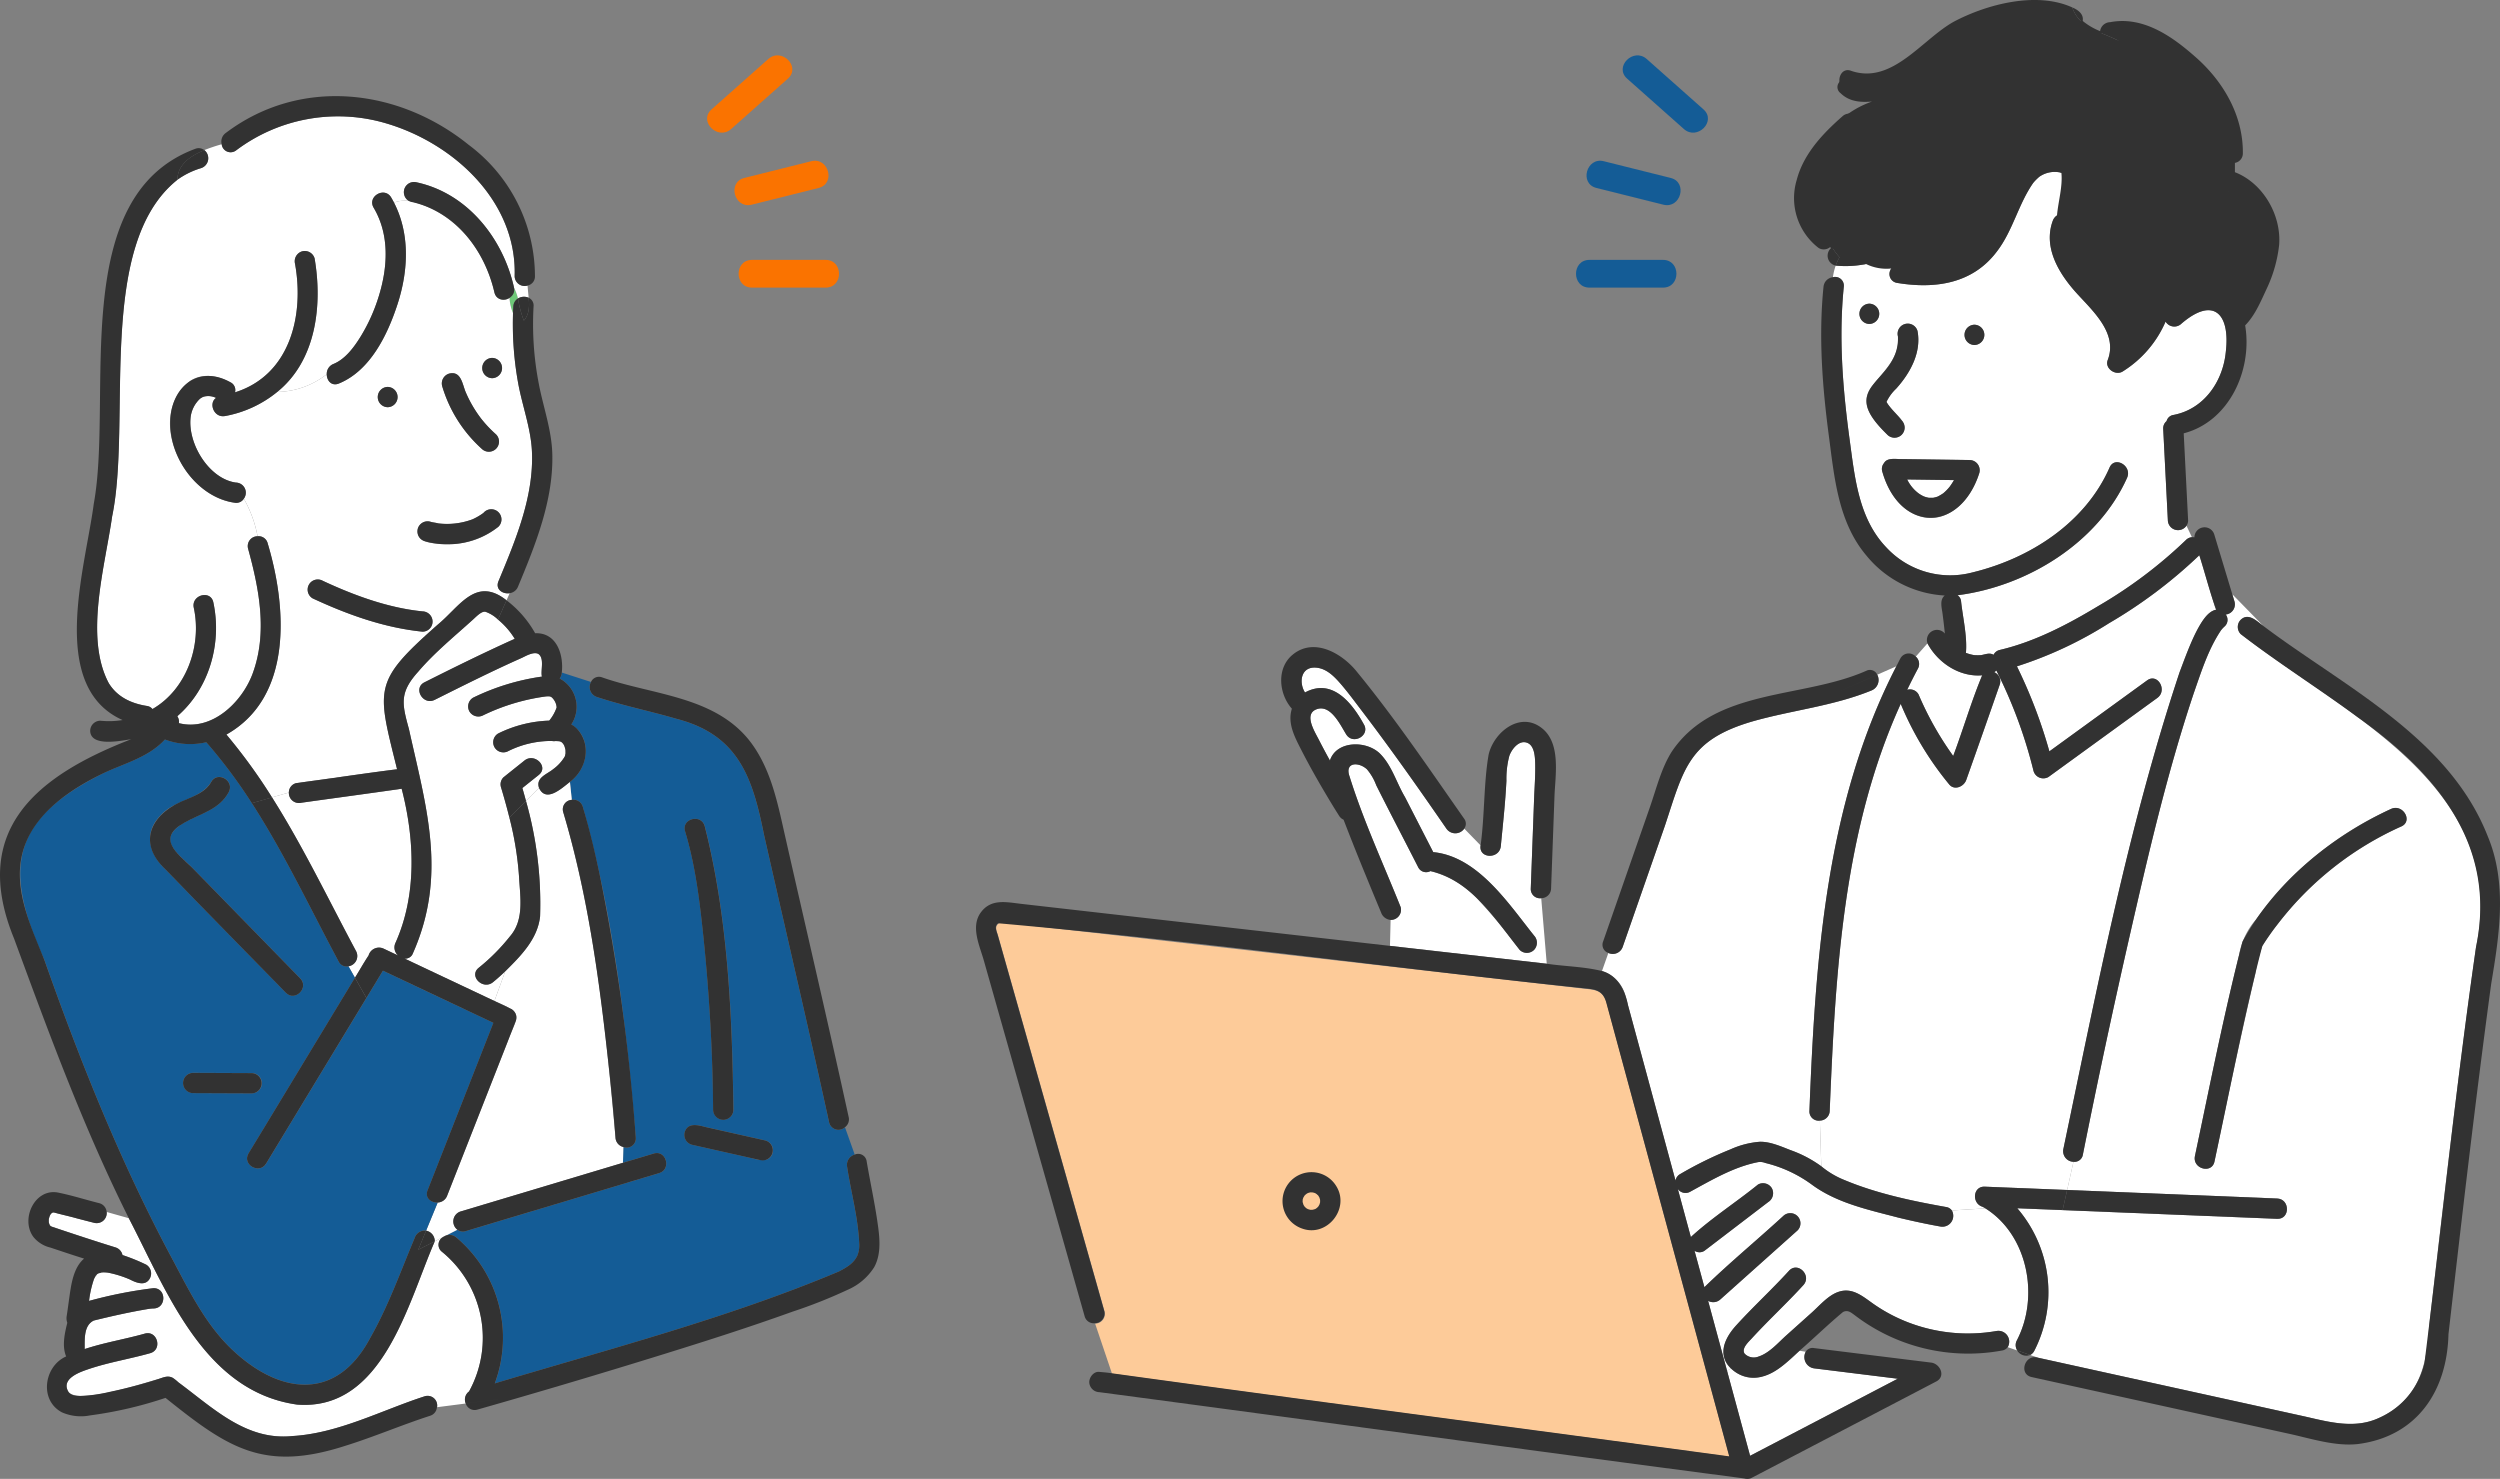 <svg xmlns="http://www.w3.org/2000/svg" viewBox="0 0 454.587 268.913">
  <rect x="0" y="0" width="454.587" height="268.913" fill="#808080" stroke="none"/>
  <g class="obj" transform="translate(16207.794 14788.456)">
    <path d="M122.056,317.147c.141-.038.325-.191.055-.032l-.055.032" transform="translate(-16311.944 -14874.07)" fill="#6ec878" />
    <path d="M114.252,309.458s.006.009,0,0l0,0" transform="translate(-16312.863 -14874.964)" fill="#6ec878" />
    <path d="M114,308.238c-.016.007-.02.072-.022.145a.729.729,0,0,0,.022-.145" transform="translate(-16312.896 -14875.107)" fill="#6ec878" />
    <path d="M190.4,339.786a20.219,20.219,0,0,0-4.947-25.4,1.607,1.607,0,0,1,.2-2.66l-1.5.766c-4.909,11.28-9.441,30.893-25.036,29.678-16.95-2.4-23.629-20.526-30.585-33.874l-4.026-1.136a1.832,1.832,0,0,1-2.3,1.961c-1.05-.262-2.095-.537-3.141-.809-1.373-.39-2.794-.686-4.155-1.07-.04,0-.085,0-.129,0a.925.925,0,0,1-.129.03c-.042.025-.086.053-.13.081a2.766,2.766,0,0,1-.208.206c-.073.143-.106.2-.168.327a4.411,4.411,0,0,0-.172.655c0,.2,0,.265.01.388a.767.767,0,0,1,.016.174c.025.088.05.173.057.195a.377.377,0,0,1,.054.14.692.692,0,0,0,.068.118.564.564,0,0,1,.082.121l.046.044a1.529,1.529,0,0,1,.177.094c3.857,1.3,7.721,2.575,11.608,3.78a1.861,1.861,0,0,1,1.289,1.394,34.922,34.922,0,0,1,4.3,1.744,1.866,1.866,0,0,1,.662,2.524c-.794,1.443-2.466.769-3.589.184a19.261,19.261,0,0,0-4.021-1.255,5.834,5.834,0,0,0-1.141-.038,3.821,3.821,0,0,1-.595.172l-.172.1a2.257,2.257,0,0,0-.181.178.276.276,0,0,1-.143.189c-.108.182-.21.364-.3.554a18.94,18.94,0,0,0-.9,3.986,81.781,81.781,0,0,1,11.722-2.315c2.378-.027,2.372,3.662,0,3.69-.244,0-.484.03-.725.054h0c-3.337.542-6.9,1.345-10.137,2.141-1.841.893-1.643,3.372-1.658,5.189,3.581-1.192,7.311-1.782,10.934-2.809,2.291-.649,3.262,2.911.981,3.557-3.7,1.046-7.494,1.646-11.141,2.877-1.553.523-5.035,1.69-3.8,4.021,1.339,2.62,13.762-1.468,16.441-2.2.881-.279,1.7-.7,2.616-.206a7.8,7.8,0,0,1,1,.8c6.362,4.691,12.3,10.629,20.723,9.775,8.36-.476,16.222-4.688,24.074-7.226a1.749,1.749,0,0,1,2.248,1.98l5.217-.671a1.827,1.827,0,0,1,.616-2.194" transform="translate(-16312.896 -14875.234)" fill="#fff" />
    <path d="M188.916,158.646a8.96,8.96,0,0,0,.657,2.817c-.009-.947-.035-2.243.888-2.7a7.9,7.9,0,0,0-.705-1.916,1.761,1.761,0,0,1-.839,1.8" transform="translate(-16304.069 -14892.939)" fill="#6ec878" />
    <path d="M147.05,199.209c-9.431-.979-16.644-15.7-8.285-22.186,2.284-1.48,5-.941,7.275.241a1.579,1.579,0,0,1,.872,1.847c10.024-3.151,12.6-13.989,10.912-23.368a1.888,1.888,0,0,1,1.289-2.268,1.859,1.859,0,0,1,2.269,1.288c1.452,8.484.3,18.556-6.8,24.279a15,15,0,0,0,9.009-3.223,1.938,1.938,0,0,1,1.219-1.866c2.174-.885,3.771-3.086,4.96-5.01a31.853,31.853,0,0,0,3.245-7.184c1.682-5.355,2.035-11.259-.892-16.215-1.211-2.051,1.98-3.9,3.186-1.862.181.307.347.62.509.934a5.652,5.652,0,0,1,2.669-.324,1.867,1.867,0,0,1-.8-1.054,5.517,5.517,0,0,1-3.048-.291,5.517,5.517,0,0,0,3.048.291,1.849,1.849,0,0,1,2.239-2.314c9.282,2,15.75,10.239,17.729,19.207a7.849,7.849,0,0,1,.7,1.916,2.091,2.091,0,0,1,1.952-.13c-.064-.718-.154-1.464-.2-2.226a1.814,1.814,0,0,1-2.356-1.716c.423-13.6-11.124-24.191-23.414-27.788a30.8,30.8,0,0,0-27.263,4.952,1.632,1.632,0,0,1-2.592-1.133,31.245,31.245,0,0,0-3.155,1.061,1.891,1.891,0,0,1-.589,3.275,14.534,14.534,0,0,0-4.328,2.127,5.655,5.655,0,0,0,.105,1.249,5.655,5.655,0,0,1-.105-1.249c-14.823,11.78-8.245,43.847-11.855,61.221-1.28,9.025-5.06,21.865-.627,30.263,1.535,2.534,4.09,3.722,6.936,4.175a1.554,1.554,0,0,1,1.026.567c6.22-3.577,9.008-11.572,7.513-18.426-.491-2.319,3.066-3.3,3.558-.98,1.594,7.441-.73,15.676-6.555,20.709a1.774,1.774,0,0,1,.287,1.257c5.949,1.539,11.481-3.746,13.426-9.037,2.716-7.393,1.19-15.313-.834-22.671a1.789,1.789,0,0,1,1.727-2.274,22.413,22.413,0,0,0-2.5-6.823,1.628,1.628,0,0,1-1.467.757" transform="translate(-16311.97 -14896.229)" fill="#fff" />
    <path d="M193.027,211.854c3.094-7.435,6.467-15.421,6.087-23.638-.2-4.33-1.857-8.523-2.575-12.79a60.9,60.9,0,0,1-.851-12.292,8.99,8.99,0,0,1-.657-2.817,1.737,1.737,0,0,1-2.74-.991c-1.813-8.026-7.422-14.856-15.593-16.65a5.649,5.649,0,0,0-2.668.324c2.942,5.715,2.612,12.43.639,18.481-1.805,5.536-4.947,12.083-10.666,14.412-1.33.542-2.2-.549-2.2-1.69a15,15,0,0,1-9.009,3.221,20.908,20.908,0,0,1-9.465,4.376c-2.058.389-3.062-2.352-1.646-3.291a3.2,3.2,0,0,0-2.2-.241q-.315.116-.084.01-.166.077-.325.168c-.055.03-.473.315-.225.126a5.463,5.463,0,0,0-1.814,3.628c-.445,4.8,3.426,11.021,8.23,11.7a1.844,1.844,0,0,1,1.466,2.932,22.409,22.409,0,0,1,2.5,6.823,1.7,1.7,0,0,1,1.831,1.293c3.479,11.57,4.625,27.949-7.51,34.764a101.954,101.954,0,0,1,8.3,11.429l3.063-.875a1.764,1.764,0,0,1,1.333-1.71l2.253-.313c5.364-.718,10.725-1.543,16.092-2.206-3.659-14.8-4.482-15.817,7.432-26.336-.335-.068-.67-.151-1-.238a1.829,1.829,0,0,1-1.812,1.549c-6.976-.711-13.65-3.112-19.974-6.055a1.845,1.845,0,0,1,1.861-3.186c5.688,2.648,11.834,4.911,18.113,5.552a1.862,1.862,0,0,1,1.812,2.139c.332.087.666.17,1,.238,3.984-3.283,6.886-8.8,12.47-4.388l.575-1.294c-1.259.2-2.652-.7-2.042-2.166M172.882,180.2a1.845,1.845,0,0,1,0-3.689,1.845,1.845,0,0,1,0,3.689m19-8.966a1.845,1.845,0,0,1,0,3.689,1.845,1.845,0,0,1,0-3.689m-7.8,2.853c2.237-.547,2.393,2.1,3.058,3.529a20.8,20.8,0,0,0,5.451,7.527,1.844,1.844,0,0,1-2.609,2.608,24.859,24.859,0,0,1-7.19-11.4,1.874,1.874,0,0,1,1.289-2.268m.161,31c-1.981-.114-6.38.276-5.882-2.784a1.865,1.865,0,0,1,2.269-1.288c.463.152,1.018.183,1.471.314a13.215,13.215,0,0,0,6.213-.744,11.074,11.074,0,0,0,1.989-1.16,1.851,1.851,0,1,1,2.724,2.5,14.034,14.034,0,0,1-8.784,3.158" transform="translate(-16310.185 -14894.611)" fill="#fff" />
    <path d="M165.576,267.848a1.891,1.891,0,0,1-1.394,2.745l1.183,2.082c.836-1.338,1.6-2.73,2.476-4.037a1.972,1.972,0,0,1,2.72-1.26l2.647,1.25a1.935,1.935,0,0,1-.49-2.253c3.941-8.757,3.5-18.944,1.142-28.065-6.058.873-12.134,1.686-18.2,2.538A1.844,1.844,0,0,1,153.349,239l-3.064.875c5.669,8.961,10.278,18.616,15.291,27.971" transform="translate(-16308.619 -14883.344)" fill="#fff" />
    <path d="M253.722,323.159c-.214-4.7-1.49-9.263-2.2-13.9a1.947,1.947,0,0,1,1.384-2.2l-1.772-4.975a1.742,1.742,0,0,1-2.885-.88c-3.8-17.427-7.874-34.792-11.809-52.189-2.125-10.512-4.6-18.288-16.061-21.228-4.774-1.4-9.653-2.374-14.381-3.945a1.9,1.9,0,0,1-1.046-2.724l-5.306-1.71a1.853,1.853,0,0,1-.389,1.081,5.829,5.829,0,0,1,2.118,8.359c3.849,2.359,3.2,7.9-.252,10.431l.344,3.276a1.762,1.762,0,0,1,2,1.272c5.5,19.566,7.949,39.946,9.633,60.16a1.664,1.664,0,0,1-2.26,1.691l-.07,2.867q2.8-.842,5.6-1.68c2.283-.685,3.249,2.877.981,3.557l-35.155,10.547a1.638,1.638,0,0,1-1.527-.246l-2.051,1.045a1.864,1.864,0,0,1,1.836.342,23.832,23.832,0,0,1,7.01,26.555c20.983-6.314,42.38-11.861,62.6-20.362,1.525-.824,2.609-1.443,3.305-2.818a4.939,4.939,0,0,0,.362-2.328m-28.1-75.859c4.268,16.762,5,34.4,5.228,51.639a1.846,1.846,0,0,1-3.69,0c-.074-10.491-.687-20.985-1.758-31.423-.677-6.44-1.45-13.018-3.338-19.236-.692-2.281,2.869-3.247,3.558-.98m12.351,59.468c-.559,1.821-2.428,1.308-3.818.94l-10.879-2.447a1.862,1.862,0,0,1-1.288-2.267c.559-1.822,2.427-1.309,3.818-.941l10.879,2.446a1.864,1.864,0,0,1,1.288,2.269" transform="translate(-16305.283 -14885.57)" fill="#145c96" />
    <path d="M209.793,301.893c-1.782-19.834-3.835-40.015-9.5-59.18a1.729,1.729,0,0,1,1.557-2.251l-.344-3.276c-1.558,1.213-4.341,3.833-5.621,1.105l-2.37,2.37a68.4,68.4,0,0,1,2.566,20.971c-.445,4.149-3.512,7.206-6.342,10.014l-1.961,5.39c5.64,2.406,4.2,2.42,2.369,7.494q-5.484,13.962-10.971,27.924a1.905,1.905,0,0,1-1.719,1.233L175.35,318.8a1.933,1.933,0,0,1,1.574,1.934l1.5-.766a2.136,2.136,0,0,1,.571-.292l2.051-1.046a1.9,1.9,0,0,1,.547-3.311l4.437-1.33,25.12-7.537.07-2.867a1.85,1.85,0,0,1-1.429-1.691" transform="translate(-16305.667 -14883.477)" fill="#fff" />
    <path d="M201.124,234.678c0-.028,0-.041,0-.059-.081-.254-.112-.488-.218-.744a1.8,1.8,0,0,0-.5-.653c-.077-.04-.164-.084-.217-.114-.045-.01-.1-.025-.143-.036-.268-.032-.5-.036-.761-.045a1.589,1.589,0,0,1-.613-.015,17.5,17.5,0,0,0-7.92,1.823,1.884,1.884,0,0,1-2.524-.662,1.865,1.865,0,0,1,.662-2.524,22.537,22.537,0,0,1,9.276-2.336,7.671,7.671,0,0,0,1.31-2.289.66.66,0,0,1,.046-.136.981.981,0,0,1-.018-.144c.007.1,0,.084,0,.034a2.658,2.658,0,0,0-.582-1.383c-.409-.512-.595-.541-1.38-.48a37.623,37.623,0,0,0-11.349,3.41,1.884,1.884,0,0,1-2.523-.662,1.862,1.862,0,0,1,.662-2.524,41.766,41.766,0,0,1,12.512-3.832c-.281-1.08.488-3.218-.589-4.079-.855-.592-2.527.439-3.1.687-5.346,2.378-10.58,5-15.814,7.618-2.116,1.066-3.982-2.117-1.861-3.186,5.435-2.73,10.867-5.41,16.417-7.911a13.915,13.915,0,0,0-3.047-3.5l0,.01,0-.01a6.255,6.255,0,0,0-2.247-1.406c-.71-.186-1.653.827-2.325,1.435-3.348,3.033-7,6.01-9.933,9.451-3.433,3.8-2.953,5.845-1.688,10.424,3.148,14.239,7.024,26.582.72,40.79a1.446,1.446,0,0,1-1.521.947l16.348,7.719,1.961-5.39c-.721.683-1.456,1.347-2.221,1.97-1.825,1.488-4.449-1.108-2.608-2.608A35.849,35.849,0,0,0,191,268.582c2.677-3.054,1.873-7.184,1.68-10.9a59.5,59.5,0,0,0-1.755-10.74l-.874.873.874-.873c-.464-1.869-.983-3.719-1.53-5.534a1.8,1.8,0,0,1,.474-1.8l3.8-3.035c1.838-1.469,4.462,1.127,2.608,2.608l-2.988,2.389q.34,1.169.655,2.351l2.37-2.371c-.636-1.871,1.431-2.467,2.569-3.408A7.756,7.756,0,0,0,201,235.831c.059-.152.077-.322.125-.477a5.914,5.914,0,0,0,0-.675" transform="translate(-16306.096 -14886.736)" fill="#fff" />
    <path d="M183.4,312.286q5.984-15.231,11.969-30.464l-20.087-9.484q-1.5,2.48-3,4.958l.065.115-.065-.115q-9.121,15.058-18.24,30.117c-1.23,2.03-4.419.173-3.185-1.862q9.668-15.965,19.338-31.931l-1.181-2.082a1.6,1.6,0,0,1-1.792-.884c-5.152-9.614-9.851-19.61-15.777-28.784l-1.265.361,1.265-.361a93.386,93.386,0,0,0-8.282-11.083,12.946,12.946,0,0,1-7.517-.5c-2.964,3.228-7.256,4.29-11.086,6.084-17.092,8.483-18.364,17.476-10.835,34.01,6.615,18.747,14.04,37.267,23.482,54.8,2.946,5.558,5.818,11.344,10.374,15.781,8.539,8.285,19.082,10.016,25.358-1.8,3.3-5.768,5.549-12.132,8.12-18.24a1.916,1.916,0,0,1,2.075-1.323l2.106-5.113c-1.183.066-2.383-.826-1.838-2.213m-47.593-58.3c-3.084-2.821-4.149-6.753-.9-9.938,2.5-2.822,7.1-2.766,9.141-6.02,1.138-2.087,4.322-.224,3.186,1.862-1.763,3.233-5.185,3.87-8.127,5.577-1.3.752-3.011,2.063-2.372,3.769.62,1.653,2.627,3.114,3.818,4.335l19.688,20.174c1.66,1.7-.948,4.31-2.609,2.608-7.275-7.454-14.6-14.865-21.827-22.366m4.98,40.622a1.844,1.844,0,0,1,0-3.689l10.631.045a1.844,1.844,0,1,1,0,3.689l-10.631-.045" transform="translate(-16313.443 -14884.288)" fill="#145c96" />
    <path d="M114.4,307.377c-.011,0,0,0-.008,0a.4.4,0,0,0-.115.152c.049-.049.125-.13.123-.15" transform="translate(-16312.859 -14875.209)" fill="#6ec878" />
    <path d="M114.219,309.4c-.018-.031-.038-.063-.057-.094-.078-.069-.011.03.057.094" transform="translate(-16312.878 -14874.984)" fill="#6ec878" />
    <path d="M114.1,309.208c-.012-.027-.026-.059-.042-.1.031.115.046.133.042.1" transform="translate(-16312.886 -14875.005)" fill="#6ec878" />
    <path d="M121.566,317.581a.113.113,0,0,0,.037-.013c.011-.018.019-.036.029-.054-.025.03-.054.066-.066.067" transform="translate(-16312.002 -14874.015)" fill="#6ec878" />
    <path d="M121.626,317.528v0c.045-.051.086-.1.114-.136-.006-.014-.038.011-.113.134" transform="translate(-16311.995 -14874.029)" fill="#6ec878" />
    <path d="M114.632,307.234l-.009,0,.012,0h0" transform="translate(-16312.819 -14875.226)" fill="#6ec878" />
    <path d="M113.968,308.723c-.012.007,0,.082.026.163,0-.047,0-.094-.008-.141,0-.017-.01-.027-.018-.022" transform="translate(-16312.897 -14875.051)" fill="#6ec878" />
    <path d="M113.992,308.89c0,.137.008.092.008.012l-.009-.034v.021" transform="translate(-16312.895 -14875.033)" fill="#6ec878" />
    <path d="M114.066,309.12c0-.017-.006-.015-.011-.036v-.006c-.015-.022-.027-.048-.046-.058a.256.256,0,0,1,.058.1" transform="translate(-16312.893 -14875.016)" fill="#6ec878" />
    <path d="M114.224,309.412a.187.187,0,0,0,.019.03l.007,0-.015-.03a.282.282,0,0,1-.026-.027l.015.023" transform="translate(-16312.868 -14874.973)" fill="#6ec878" />
    <path d="M121.6,317.582a.274.274,0,0,0,.142-.189c-.027.031-.068.084-.113.135l-.029.054" transform="translate(-16311.998 -14874.029)" fill="#323232" />
    <path d="M177.074,312.134A1.93,1.93,0,0,0,175.5,310.2l-1.424,3.462Z" transform="translate(-16305.817 -14874.876)" fill="#323232" />
    <path d="M134.882,139.822a14.486,14.486,0,0,1,4.329-2.127,1.891,1.891,0,0,0,.588-3.275c-2.608,1.065-4.861,2.661-4.917,5.4" transform="translate(-16310.434 -14895.58)" fill="#323232" />
    <path d="M162.779,269.545a1.6,1.6,0,0,0,1.792.883l-1.727-3.042,1.727,3.042a1.889,1.889,0,0,0,1.393-2.744c-5.013-9.357-9.622-19.01-15.291-27.972L147,240.761c5.928,9.174,10.627,19.17,15.779,28.784" transform="translate(-16309.006 -14883.179)" fill="#323232" />
    <path d="M182.09,334.405l-2.134,5.179,2.134-5.179-1.652.842,1.652-.842,1.424-3.462a1.912,1.912,0,0,0-2.073,1.322c-2.571,6.108-4.821,12.472-8.118,18.24-6.269,11.779-16.775,10.119-25.36,1.8-4.555-4.436-7.427-10.223-10.373-15.781-9.443-17.538-16.867-36.056-23.482-54.8-2.552-6.421-6.045-13.476-3.674-20.48,2.192-6.47,8.646-10.714,14.509-13.53,3.831-1.792,8.122-2.858,11.086-6.084a12.948,12.948,0,0,0,7.517.5,93.5,93.5,0,0,1,8.282,11.082l3.671-1.048a101.8,101.8,0,0,0-8.294-11.429c12.137-6.823,10.986-23.187,7.509-34.764a1.7,1.7,0,0,0-1.831-1.293c.581,2.688.891,5.369,1.489,7.759-.6-2.39-.908-5.07-1.489-7.759a1.79,1.79,0,0,0-1.727,2.275c2.025,7.357,3.551,15.277.834,22.67-1.945,5.292-7.476,10.576-13.426,9.037a1.773,1.773,0,0,0-.286-1.257c5.825-5.033,8.149-13.268,6.554-20.709-.491-2.322-4.049-1.339-3.556.98,1.493,6.853-1.3,14.85-7.514,18.427a1.551,1.551,0,0,0-1.026-.568c-2.847-.453-5.4-1.641-6.937-4.175-4.431-8.377-.652-21.251.628-30.262,3.625-17.436-2.992-49.362,11.855-61.222.055-2.741,2.308-4.337,4.916-5.4a1.633,1.633,0,0,0-1.568-.282c-23.459,8.6-14.955,45.006-18.544,64.591-1.479,11.447-8.415,33.206,5.235,39.308a15.21,15.21,0,0,1-4.042.123,1.857,1.857,0,0,0-1.843,1.844c.077,2.965,5.554,1.809,7.459,1.518-17.221,6.673-29.385,16.515-21.295,36.268,6.327,17.2,12.651,34.429,20.87,50.851l2.78.784-2.78-.784c6.949,13.342,13.64,31.486,30.585,33.874,15.6,1.212,20.122-18.391,25.035-29.678Z" transform="translate(-16313.831 -14895.619)" fill="#323232" />
    <path d="M193.485,282.14l-3.076-1.453-.8,2.214.8-2.214-16.349-7.719a1.444,1.444,0,0,0,1.521-.947c6.307-14.213,2.427-26.554-.72-40.79-1.262-4.6-1.752-6.609,1.688-10.423,2.929-3.441,6.585-6.419,9.934-9.452.671-.607,1.615-1.621,2.325-1.435a6.251,6.251,0,0,1,2.246,1.406l1.554-3.5c-5.587-4.415-8.487,1.108-12.47,4.39,1.554.317,3.112.332,4.355-.911-1.243,1.243-2.8,1.228-4.355.911-11.919,10.506-11.085,11.578-7.432,26.335-5.366.664-10.727,1.489-16.092,2.206l-2.253.313a1.764,1.764,0,0,0-1.334,1.71l5.493-1.569-5.493,1.569a1.844,1.844,0,0,0,2.314,1.847c6.064-.853,12.139-1.664,18.2-2.537,2.359,9.118,2.8,19.31-1.142,28.065a1.934,1.934,0,0,0,.489,2.253l-2.646-1.25a1.97,1.97,0,0,0-2.72,1.259c-.877,1.309-1.641,2.7-2.477,4.037l2.086,3.676q1.5-2.48,3-4.96l20.085,9.485-10.413,26.5-1.556,3.959c-.544,1.386.656,2.279,1.839,2.212l1.083-2.63-1.083,2.63a1.9,1.9,0,0,0,1.718-1.232l10.972-27.926q.778-1.979,1.555-3.958a1.841,1.841,0,0,0-.847-2.082" transform="translate(-16308.297 -14887.127)" fill="#323232" />
    <path d="M202.928,231.02a4.1,4.1,0,0,0-1.042-.786,5.83,5.83,0,0,0-2.118-8.359,1.862,1.862,0,0,0,.389-1.082l-2.211-.714,2.211.714c.369-3.259-.935-7.311-4.844-7.149a19.414,19.414,0,0,0-5.205-5.986l-1.554,3.5a13.934,13.934,0,0,1,3.047,3.5c-5.55,2.5-10.982,5.181-16.418,7.912-2.119,1.069-.255,4.251,1.862,3.185,5.236-2.613,10.468-5.239,15.814-7.618.57-.248,2.242-1.28,3.1-.687,1.08.864.305,3,.589,4.079a41.724,41.724,0,0,0-12.51,3.833,1.86,1.86,0,0,0-.663,2.523,1.884,1.884,0,0,0,2.523.662,37.643,37.643,0,0,1,11.349-3.41c.786-.061.97-.032,1.38.48a2.9,2.9,0,0,1,.541,1.117c.019.073.061.463.045.232a.98.98,0,0,0,.018.144.661.661,0,0,0-.046.136,7.657,7.657,0,0,1-1.31,2.289,22.551,22.551,0,0,0-9.276,2.336,1.845,1.845,0,0,0,1.862,3.186,17.515,17.515,0,0,1,7.918-1.823,1.617,1.617,0,0,0,.614.016c.265.008.492.011.761.044.041.012.1.026.143.036.053.03.14.075.217.114a1.8,1.8,0,0,1,.5.653c.106.256.138.491.218.744,0,.243.019.491,0,.734-.048.157-.066.325-.126.477a7.723,7.723,0,0,1-2.117,2.313c-1.137.94-3.206,1.539-2.569,3.408l1.45-1.45-1.45,1.45c1.282,2.729,4.062.11,5.62-1.1l-.315-3,.315,3c3.074-2.3,3.96-6.763,1.294-9.645" transform="translate(-16305.797 -14886.954)" fill="#323232" />
    <path d="M149.2,296.535l-2.7,4.451c-1.233,2.037,1.956,3.892,3.186,1.862l18.239-30.117-2.086-3.675L149.2,296.535" transform="translate(-16309.098 -14879.723)" fill="#323232" />
    <path d="M249.054,300.142c-3.72-17.041-7.695-34.024-11.549-51.035-1.37-6.049-2.572-12.369-6.476-17.385-6.443-8.156-17.691-8.314-26.8-11.518a1.588,1.588,0,0,0-2.027.833l7.421,2.394-7.421-2.394a1.894,1.894,0,0,0,1.046,2.724c4.728,1.571,9.606,2.545,14.381,3.944,11.442,2.92,13.952,10.743,16.06,21.229,3.936,17.4,8.007,34.763,11.811,52.188a1.741,1.741,0,0,0,2.884.881l-1.895-5.321L248.381,302a1.777,1.777,0,0,0,.673-1.861" transform="translate(-16302.531 -14885.488)" fill="#323232" />
    <path d="M216.228,297.66l-5.6,1.68-.084,3.4.084-3.4-25.121,7.536-4.437,1.33a1.9,1.9,0,0,0-.545,3.311l3.514-1.791-3.514,1.791a1.635,1.635,0,0,0,1.526.247l30.719-9.216,4.436-1.331c2.268-.68,1.3-4.242-.98-3.557" transform="translate(-16305.145 -14876.364)" fill="#323232" />
    <path d="M220.829,264.714c1.071,10.437,1.685,20.93,1.759,31.422a1.845,1.845,0,0,0,3.689,0c-.224-17.238-.96-34.876-5.228-51.64-.687-2.265-4.25-1.3-3.558.981,1.888,6.218,2.66,12.8,3.338,19.237" transform="translate(-16300.714 -14882.768)" fill="#323232" />
    <path d="M218.708,296.592l12.43,2.793a1.845,1.845,0,0,0,.98-3.557l-10.878-2.445c-1.388-.369-3.265-.882-3.818.939a1.863,1.863,0,0,0,1.287,2.269" transform="translate(-16300.719 -14876.899)" fill="#323232" />
    <path d="M178.1,311.276l.571-.291a2.149,2.149,0,0,0-.571.291" transform="translate(-16305.343 -14874.784)" fill="#323232" />
    <path d="M257.344,311.232c-.527-4.084-1.431-8.118-2.119-12.176a1.555,1.555,0,0,0-2.173-1.222l2.6,7.3-2.6-7.3a1.946,1.946,0,0,0-1.384,2.2c.712,4.635,1.989,9.2,2.2,13.9a4.936,4.936,0,0,1-.363,2.328c-.694,1.376-1.779,2-3.305,2.819-20.216,8.5-41.613,14.047-62.6,20.36a23.828,23.828,0,0,0-7.008-26.553,1.862,1.862,0,0,0-1.838-.343l-.57.292a1.606,1.606,0,0,0-.2,2.659,20.221,20.221,0,0,1,4.947,25.4,1.826,1.826,0,0,0-.615,2.194L190.833,342l-8.512,1.093a1.693,1.693,0,0,0,2.137,1.108q16.976-4.834,33.838-10.07c7.848-2.437,15.679-4.936,23.41-7.722a91.053,91.053,0,0,0,10.043-3.979,10.761,10.761,0,0,0,4.841-4.116c1.186-2.163,1.059-4.714.754-7.079" transform="translate(-16305.43 -14876.346)" fill="#323232" />
    <path d="M191.431,238.765l2.989-2.389c1.854-1.482-.771-4.077-2.609-2.609q-1.9,1.519-3.8,3.036a1.8,1.8,0,0,0-.475,1.794c.548,1.815,1.067,3.665,1.53,5.534l3.017-3.017q-.317-1.18-.655-2.35" transform="translate(-16304.239 -14883.93)" fill="#323232" />
    <path d="M192.573,240.3l-3.017,3.017a59.382,59.382,0,0,1,1.756,10.74c.192,3.719,1,7.848-1.681,10.9a35.839,35.839,0,0,1-5.663,5.685c-1.841,1.5.782,4.1,2.608,2.609.765-.624,1.5-1.287,2.221-1.971l.126-.346-.126.346c2.83-2.806,5.9-5.864,6.343-10.012a68.426,68.426,0,0,0-2.568-20.971" transform="translate(-16304.726 -14883.11)" fill="#323232" />
    <path d="M181.82,343.435l3.138-.4a1.749,1.749,0,0,0-2.248-1.98c-7.85,2.539-15.713,6.75-24.074,7.227-8.395.864-14.4-5.106-20.721-9.775a7.8,7.8,0,0,0-1-.8c-.912-.492-1.735-.075-2.616.206a85.967,85.967,0,0,1-8.829,2.326,28.237,28.237,0,0,1-5.378.761c-.82.006-1.83-.121-2.236-.888-1.231-2.329,2.251-3.5,3.8-4.021,3.648-1.23,7.447-1.83,11.141-2.876,2.28-.646,1.311-4.206-.98-3.557-3.623,1.027-7.353,1.617-10.934,2.809.012-1.812-.181-4.3,1.658-5.189,3.243-.8,6.8-1.6,10.136-2.141h0c.241-.025.482-.051.725-.055,2.372-.028,2.378-3.716,0-3.689a81.737,81.737,0,0,0-11.722,2.315,18.964,18.964,0,0,1,.9-3.987c.094-.19.2-.371.3-.553a.123.123,0,0,1-.037.013c.012,0,.04-.037.066-.066v0c.075-.123.107-.149.113-.134a2.492,2.492,0,0,1,.181-.179l.172-.1a3.7,3.7,0,0,0,.595-.171,5.839,5.839,0,0,1,1.141.038,19.231,19.231,0,0,1,4.02,1.255c1.124.585,2.8,1.259,3.59-.184a1.866,1.866,0,0,0-.662-2.524,34.754,34.754,0,0,0-4.3-1.744,1.863,1.863,0,0,0-1.289-1.394c-3.888-1.2-7.751-2.485-11.608-3.78a1.381,1.381,0,0,0-.177-.094l-.046-.044a.24.24,0,0,1,.015.03l-.007,0-.032-.054c-.068-.064-.135-.163-.057-.094a.737.737,0,0,1-.068-.118c0,.035-.011.017-.042-.1a.251.251,0,0,0-.058-.1.149.149,0,0,1,.046.059c-.006-.022-.031-.107-.056-.195,0,.117-.006.083-.009-.034-.021-.082-.037-.157-.025-.163s.013.006.018.022c-.007-.123-.01-.186-.01-.389a4.539,4.539,0,0,1,.171-.654c.063-.123.1-.186.169-.327a2.756,2.756,0,0,0,.207-.206c.045-.028.088-.056.131-.081a1.058,1.058,0,0,0,.127-.03c.045,0,.088,0,.13,0,1.361.383,2.781.68,4.155,1.069,1.046.274,2.091.549,3.14.81a1.832,1.832,0,0,0,2.3-1.961l-2.592-.731,2.592.731a1.8,1.8,0,0,0-1.321-1.6c-2.44-.609-4.863-1.388-7.327-1.894-4.345-1.021-7.1,4.73-4.676,8.025a5.664,5.664,0,0,0,3.123,1.945c2.03.681,4.061,1.359,6.1,2-1.556,1.3-2.128,3.552-2.448,5.487-.274,1.654-.455,3.323-.722,4.977a2.383,2.383,0,0,0,.116,1.2c-.476,1.91-1,4.252-.208,6.122-4.006,1.758-4.958,7.934-.777,10.162a8.573,8.573,0,0,0,5.113.562,73.307,73.307,0,0,0,13.73-3.189c11.333,9.09,17.811,13.5,32.609,8.742,5.231-1.619,10.27-3.795,15.48-5.479a1.764,1.764,0,0,0,1.266-1.577Zm-58.368-24.776c.27-.159.085-.006-.055.032l.055-.032M115.1,307.623h0l-.012,0,.008,0m-.274.158c.006,0,0,.007.008,0,0,.02-.074.1-.123.15a.4.4,0,0,1,.115-.152m-.436.965a.651.651,0,0,1-.022.145c0-.074.008-.139.022-.145m.287,1.364,0,0,0,0" transform="translate(-16313.285 -14875.615)" fill="#323232" />
    <path d="M114.061,309.113c.017.039.03.072.042.1a.382.382,0,0,0-.055-.14v.006c.006.021.007.019.011.036" transform="translate(-16312.888 -14875.01)" fill="#323232" />
    <path d="M114,308.917a.766.766,0,0,0-.016-.174c0,.046.006.094.007.141l.009.034" transform="translate(-16312.895 -14875.048)" fill="#323232" />
    <path d="M114.24,309.425a.61.61,0,0,0-.083-.121c.02.031.039.063.058.094l.025.027" transform="translate(-16312.875 -14874.982)" fill="#323232" />
    <path d="M137.663,284.529a1.844,1.844,0,1,0,0,3.689l10.631.045a1.845,1.845,0,0,0,0-3.689l-10.631-.045" transform="translate(-16310.323 -14877.9)" fill="#323232" />
    <path d="M176.965,210.067c-6.28-.641-12.424-2.9-18.113-5.552a1.844,1.844,0,0,0-1.861,3.185c6.323,2.944,13,5.344,19.974,6.056a1.828,1.828,0,0,0,1.812-1.549,14.307,14.307,0,0,0-3.25-.673,14.307,14.307,0,0,1,3.25.673,1.861,1.861,0,0,0-1.812-2.139" transform="translate(-16307.938 -14887.353)" fill="#323232" />
    <path d="M192.249,158.46a2.088,2.088,0,0,0-1.951.13,20.18,20.18,0,0,0,1.072,4.024c1-1.171,1.017-2.594.879-4.154" transform="translate(-16303.906 -14892.771)" fill="#323232" />
    <path d="M194.464,174.017a56.779,56.779,0,0,1-.94-13.995,1.546,1.546,0,0,0-.885-1.582c.139,1.559.121,2.982-.877,4.154a5.241,5.241,0,0,0,1.026,1.467,5.241,5.241,0,0,1-1.026-1.467c-.068.079-.126.16-.2.237.077-.077.135-.158.2-.237a20.133,20.133,0,0,1-1.073-4.024,1.769,1.769,0,0,0-.853,1.452,59.823,59.823,0,0,0,.816,13.543c.719,4.267,2.374,8.459,2.575,12.79.38,8.217-2.993,16.2-6.089,23.639-.609,1.463.784,2.37,2.043,2.166l1.723-3.875-1.723,3.875a1.921,1.921,0,0,0,1.513-1.186c3.171-7.619,6.448-15.7,6.238-24.1-.111-4.405-1.654-8.558-2.469-12.852" transform="translate(-16304.296 -14892.751)" fill="#323232" />
    <path d="M186.284,168.222a1.845,1.845,0,0,0,0,3.689,1.845,1.845,0,0,0,0-3.689" transform="translate(-16304.589 -14891.599)" fill="#323232" />
    <path d="M169.289,176.631a1.845,1.845,0,0,0,0-3.689,1.845,1.845,0,0,0,0,3.689" transform="translate(-16306.591 -14891.043)" fill="#323232" />
    <path d="M188.667,196.01a1.851,1.851,0,1,0-2.724-2.5,11.009,11.009,0,0,1-1.989,1.16,13.2,13.2,0,0,1-6.213.744c-.453-.131-1.008-.162-1.471-.313a1.844,1.844,0,0,0-.98,3.556,15.073,15.073,0,0,0,13.377-2.642" transform="translate(-16305.831 -14888.694)" fill="#323232" />
    <path d="M187.061,134.528c-12.8-10.362-30.692-12.4-44.219-2.186a1.908,1.908,0,0,0-.731,2.052c1.17-.335,2.264-.617,3.1-.9-.836.278-1.929.56-3.1.9a1.632,1.632,0,0,0,2.592,1.132,30.8,30.8,0,0,1,27.264-4.951c12.289,3.6,23.838,14.186,23.414,27.788a1.813,1.813,0,0,0,2.356,1.715,8.519,8.519,0,0,1,.344-3.218,8.519,8.519,0,0,0-.344,3.218,1.669,1.669,0,0,0,1.332-1.715,29.877,29.877,0,0,0-12.008-23.836" transform="translate(-16309.59 -14896.614)" fill="#323232" />
    <path d="M190.9,157.674a5.136,5.136,0,0,1,.884,1.2c-1.98-8.967-8.447-17.206-17.728-19.206a1.85,1.85,0,0,0-2.24,2.314c1.928-.2,3.993-.628,5.559.938-1.566-1.566-3.631-1.138-5.559-.938a1.753,1.753,0,0,0,1.259,1.243c8.008,1.721,13.325,8.709,15.13,16.46.524,2.252,3.906,1.376,3.579-.811a5.136,5.136,0,0,0-.884-1.2" transform="translate(-16306.095 -14894.969)" fill="#323232" />
    <path d="M145.65,192.938c-4.805-.682-8.674-6.9-8.23-11.7a5.468,5.468,0,0,1,1.814-3.627c-.247.189.17-.1.225-.126.106-.06.215-.116.326-.168-.154.07-.127.067.083-.01a3.2,3.2,0,0,1,2.2.241c-1.415.938-.411,3.68,1.648,3.291a20.908,20.908,0,0,0,9.465-4.376,20.885,20.885,0,0,1-4.53-.436,20.885,20.885,0,0,0,4.53.436c7.1-5.725,8.253-15.793,6.8-24.279a1.859,1.859,0,0,0-2.269-1.288,1.885,1.885,0,0,0-1.288,2.268c1.692,9.378-.894,20.222-10.913,23.368a1.579,1.579,0,0,0-.872-1.847c-4.8-2.714-9.449-.339-10.647,4.924-1.579,7.346,4.091,16.054,11.657,17.02a1.628,1.628,0,0,0,1.467-.757,15.584,15.584,0,0,0-.927-1.4,15.584,15.584,0,0,1,.927,1.4,1.843,1.843,0,0,0-1.467-2.932" transform="translate(-16310.569 -14893.646)" fill="#323232" />
    <path d="M167.722,144.083c2.927,4.956,2.574,10.859.891,16.215a31.8,31.8,0,0,1-3.244,7.184c-1.189,1.924-2.786,4.125-4.96,5.01a1.94,1.94,0,0,0-1.221,1.867,23.23,23.23,0,0,0,2.445-2.133,23.23,23.23,0,0,1-2.445,2.133c0,1.141.871,2.232,2.2,1.69,5.719-2.328,8.861-8.875,10.666-14.412,2.081-6.385,2.341-13.507-1.148-19.416-1.207-2.042-4.4-.188-3.186,1.862" transform="translate(-16307.57 -14894.766)" fill="#323232" />
    <path d="M204.24,253.439c-.854-4.052-1.816-8.084-3.01-12.05a1.761,1.761,0,0,0-2-1.271l.786,7.462-.786-7.462a1.729,1.729,0,0,0-1.557,2.251c4.573,15.2,6.647,31.271,8.359,47.008q.661,6.076,1.142,12.172a1.85,1.85,0,0,0,1.429,1.691l.088-3.613-.088,3.613a1.664,1.664,0,0,0,2.26-1.691,374.431,374.431,0,0,0-6.623-48.11" transform="translate(-16303.048 -14883.133)" fill="#323232" />
    <path d="M138.065,252.849c-2.765-2.613-6.458-5.312-1.446-8.1,2.942-1.707,6.365-2.344,8.127-5.578,1.136-2.085-2.048-3.948-3.186-1.861-.914,1.677-2.733,2.4-4.407,3.126-6.2,2.3-9.426,7.683-3.836,12.832,7.229,7.5,14.552,14.911,21.827,22.366,1.661,1.7,4.269-.908,2.609-2.608l-19.687-20.174" transform="translate(-16310.957 -14883.569)" fill="#323232" />
    <path d="M185.635,179.669c-.193-.226-.389-.465-.573-.694a23.118,23.118,0,0,1-2.745-4.665c-.665-1.433-.823-4.075-3.058-3.529a1.874,1.874,0,0,0-1.289,2.268,24.868,24.868,0,0,0,7.19,11.4,1.844,1.844,0,0,0,2.609-2.608,23.244,23.244,0,0,1-2.133-2.169" transform="translate(-16305.367 -14891.306)" fill="#323232" />
    <g id="fukidashi">
      <path d="M243.7,59.714l10.318-9.16c2.432-2.159-1.145-5.714-3.566-3.566l-10.318,9.159c-2.431,2.159,1.145,5.716,3.566,3.567" transform="translate(-16318.545 -14824.711)" fill="#fa7300" />
      <path d="M248.38,77.114l12.172-3.043c3.146-.787,1.814-5.651-1.34-4.862L247.04,72.252c-3.146.787-1.814,5.651,1.34,4.863" transform="translate(-16319.49 -14828.351)" fill="#fa7300" />
      <path d="M248.581,90.574c-3.246,0-3.251,5.042,0,5.042h13.388c3.246,0,3.25-5.042,0-5.042Z" transform="translate(-16319.634 -14831.773)" fill="#fa7300" />
    </g>
  </g>
  <g class="obj" transform="translate(16207.794 14788.456)">
    <path d="M412.905,175.417v0c0,.007,0,.008,0,0" transform="translate(-16277.688 -14890.752)" fill="#6ec878" />
    <path d="M394.883,333.021q-7.919-29.152-15.8-58.315c-.677-2.462-2.268-2.4-4.362-2.636l-43.949-5.009-60.389-6.882c-.573-.065-1.383-.265-1.869.1-.756.572-.312,1.36-.073,2.2q6.645,23.455,13.292,46.91l6.049,21.35a1.773,1.773,0,0,1-1.7,2.27l3.069,9.09c37.409,5.165,74.857,10.043,112.28,15.11q-3.278-12.1-6.555-24.193" transform="translate(-16294.744 -14880.781)" fill="#fdcb99" />
    <path d="M434.113,329.67l.073.026c-.021-.035-.032-.075-.052-.111Z" transform="translate(-16275.189 -14872.594)" fill="#6ec878" />
    <path d="M391.174,348.834l26.846-14.019L402.8,332.929a2.062,2.062,0,0,1-1.516-3.008l-1.118-.19c-3.361,3.3-8.068,7.231-12.5,3.211q-.359.233-.679.463,2.091,7.714,4.181,15.429" transform="translate(-16280.739 -14872.576)" fill="#fff" />
    <path d="M440.62,331.481c4.134-7.9,2.05-19.139-5.715-24.018l-6.108.377a1.978,1.978,0,0,1-2.031,2.93c-2.552-.453-5.089-1-7.609-1.608-5.387-1.417-11.157-2.618-15.726-5.957a23.783,23.783,0,0,0-8.55-4,2.475,2.475,0,0,0-1.462-.125c-4.336.88-8.279,3.221-12.135,5.316a1.714,1.714,0,0,1-2.313-.468q1.184,4.373,2.369,8.746c3.775-3.471,8.207-6.3,12.208-9.544a1.865,1.865,0,0,1,2.524.662,1.9,1.9,0,0,1-.662,2.524l-11.588,8.853a1.621,1.621,0,0,1-1.809-.007q.9,3.315,1.8,6.628c4.6-4.471,9.6-8.594,14.339-12.946a1.845,1.845,0,0,1,2.609,2.609L386.728,324a1.912,1.912,0,0,1-2.246.276q1.727,6.375,3.455,12.751c.212-.154.438-.307.678-.462-2.606-2.448-.941-5.913,1.166-8.032,3.043-3.327,6.368-6.384,9.405-9.716,1.6-1.759,4.2.857,2.608,2.608-3.037,3.332-6.362,6.39-9.405,9.717-.59.645-1.9,1.818-1.261,2.746a2.322,2.322,0,0,0,2.528.52c1.966-.645,3.5-2.457,5.008-3.812q2.327-2.093,4.659-4.176c1.412-1.266,2.9-3.037,4.7-3.717,2.755-1.044,4.726.922,6.848,2.355a29.591,29.591,0,0,0,6.88,3.458,30.237,30.237,0,0,0,15.2,1.242,1.971,1.971,0,0,1,2.019,2.942l1.644.573.02-.085a1.778,1.778,0,0,1-.008-1.7" transform="translate(-16281.685 -14876.192)" fill="#fff" />
    <path d="M473.933,209.769q-1.424-4.721-2.848-9.444A87.819,87.819,0,0,1,454.636,212.7a72.159,72.159,0,0,1-16.719,7.828,90.425,90.425,0,0,1,5.9,15.458l17.767-12.9c1.926-1.4,3.765,1.8,1.862,3.185l-19.8,14.379a1.855,1.855,0,0,1-2.71-1.1,86.22,86.22,0,0,0-6.765-18.272,1.98,1.98,0,0,1-.369.314,1.846,1.846,0,0,1,1.026,2.165q-3.031,8.732-6.129,17.443c-.42,1.186-2.125,1.965-3.083.814a57.942,57.942,0,0,1-8.827-14.668c-10.512,23.139-11.871,48.992-12.913,74.014a1.813,1.813,0,0,1-1.787,1.768l.253,8.3a15.714,15.714,0,0,0,4.22,2.507c5.827,2.441,12.261,3.8,18.467,4.9a1.561,1.561,0,0,1,1.051.628l6.108-.378a5.477,5.477,0,0,0-.592-.323l-.012,0c-1.9-.647-1.673-3.711.491-3.623l14.975.607,1.148-5.121a1.934,1.934,0,0,1-1.837-2.3c6.114-29.116,11.749-58.5,21.156-86.772a65.078,65.078,0,0,1,2.845-6.892c.906-1.591,1.822-4.05,3.795-4.43a1.875,1.875,0,0,1-.219-.461" transform="translate(-16278.962 -14887.817)" fill="#fff" />
    <path d="M418.225,219.282c-.676,1.263-1.319,2.542-1.942,3.828a1.783,1.783,0,0,1,2.069.833,58.2,58.2,0,0,0,6.305,11.2c1.825-4.856,3.284-9.9,5.273-14.671-4.056.355-8.041-2.205-9.954-5.809l-2.128,2.409a1.771,1.771,0,0,1,.377,2.214" transform="translate(-16277.29 -14886.13)" fill="#fff" />
    <path d="M370.935,278.4l9.074,33.5a1.7,1.7,0,0,1,.866-1.187,69.027,69.027,0,0,1,9.16-4.495,15.866,15.866,0,0,1,5.277-1.366c1.895-.052,3.894.851,5.624,1.521a21.928,21.928,0,0,1,5.577,2.931l-.251-8.3a1.673,1.673,0,0,1-1.9-1.768c1.076-27.52,2.974-55.959,15.815-80.851l-3.484,1.541a2.047,2.047,0,0,1-.994,2.837c-7.006,2.881-14.555,3.6-21.789,5.676-11.581,3.416-12.393,8.6-15.83,18.945Q374.24,258.4,370.4,269.414a1.908,1.908,0,0,1-2.6,1.1l-1.16,3.286a6.351,6.351,0,0,1,4.291,4.6" transform="translate(-16283.137 -14885.691)" fill="#fff" />
    <path d="M470.247,352.6l16.274,3.585c4.486,1.023,9.084,2.3,13.493.234,7.241-3.309,8.677-9.548,9.086-16.817,2.654-22.964,5.284-45.935,8.52-68.825,6.11-28.9-23.852-42.281-42.789-56.863a1.856,1.856,0,0,1,0-2.609c1.416-1.337,2.9.252,4.075,1.1l-5.611-5.736.412,1.369a1.856,1.856,0,0,1-1.607,2.322,1.592,1.592,0,0,1-.256,2.211,5.975,5.975,0,0,0-.588.637c-2.321,3.458-3.556,7.418-4.972,11.472-4.9,14.64-8.376,29.787-11.809,44.821q-4.445,19.466-8.344,39.053a1.548,1.548,0,0,1-1.72,1.319L443.264,315l38.189,1.549c2.369.1,2.373,3.785,0,3.689l-39.008-1.583-.183.817.183-.817-8.248-.334a23.4,23.4,0,0,1,3.105,25.9,1.681,1.681,0,0,1-.756.777l1.411.492q16.145,3.558,32.29,7.112m11.268-85.914a24.5,24.5,0,0,0-2.763,3.952,26.9,26.9,0,0,0-1.254,4.991c-2.673,11.35-5.064,22.765-7.439,34.181-.481,2.326-4.035,1.336-3.558-.981,2.568-12.206,5.024-24.449,8.019-36.56a13.22,13.22,0,0,1,3.086-6.465,61.391,61.391,0,0,1,24.564-20.1c2.148-.969,4.022,2.211,1.862,3.186a58.6,58.6,0,0,0-22.518,17.8" transform="translate(-16275.18 -14887.07)" fill="#fff" />
    <path d="M476.459,144.4c-2.2-.8-1.263-4.326.944-3.566V139.26a1.736,1.736,0,0,1-1.993-1.767c.068-6.01-3.274-11.234-7.7-15.055-3.064-2.537-6.7-5.658-10.935-5.267.325.177.648.362.96.57-.312-.208-.635-.393-.96-.57-.587.03-1.186.091-1.81.167a1.849,1.849,0,0,1-1.839-1.8,12.073,12.073,0,0,1-3.229-1.857,1.7,1.7,0,0,1-2.609,1.059c-5.162-3.35-15.656-.34-20.362,2.991-5.487,4.081-12.373,11.466-19.973,8.342a1.9,1.9,0,0,1-1.129-1.25,1.106,1.106,0,0,0,.268,1.526c2.459,2.459,6.148,1.23,8.607,1.23a17.069,17.069,0,0,0-6.908,2.716c1.365.2,2.435,1.909,1.121,3.065-2.848,2.5-5.809,5.3-7.082,8.978-1.071,3.086-.873,7.091,2,9.189a1.855,1.855,0,0,1,.407,2.845c.058.07.116.139.171.212a1.6,1.6,0,0,1,1.019-.3,18.166,18.166,0,0,0,15.334-6.916,1.856,1.856,0,0,1,2.608,0,1.9,1.9,0,0,1,0,2.608,21.531,21.531,0,0,1-12.785,7.653,8.417,8.417,0,0,0,4.611.815,1.9,1.9,0,0,1,2-.941c3.694.615,7.786.679,11.081-1.354,8.075-4.871,6.53-21.592,19.324-18.585,2.322.509,1.333,4.064-.98,3.557-.181-.04-.345-.063-.516-.092.262,2.489-.564,5.169-.8,7.778,1.3-.824,3.461.144,2.8,1.933-1.8,4.878,2.846,8.919,5.761,12.149,2.131,2.362,4.153,5.323,4.676,8.487a17.349,17.349,0,0,0,3.31-5.088,1.847,1.847,0,0,1,3.153-.025c3.288-3.343,9.44-6.089,12.918-1.4a27.182,27.182,0,0,0,4.014-10.033c.628-3.952-1.556-9-5.469-10.424" transform="translate(-16279.063 -14898.07)" fill="#323232" stroke="#323232" stroke-width="0.5" />
    <path d="M445.743,138.113a4.883,4.883,0,0,0-4.005.73,9.426,9.426,0,0,0-1.1,1.1c-2.7,3.855-3.7,8.655-6.565,12.417-4.41,5.941-11.273,6.935-18.218,5.779a1.627,1.627,0,0,1-1.016-2.616,8.414,8.414,0,0,1-4.611-.815,18.781,18.781,0,0,1-5.517.29,11.423,11.423,0,0,0-.508,2.11,1.59,1.59,0,0,1,1.982,1.738c-.935,9.269-.192,18.579,1.06,27.78.943,6.928,1.628,14.389,6.717,19.666a15.825,15.825,0,0,0,15.609,4.5c10.446-2.525,20.527-9,24.942-19.077.951-2.171,4.129-.292,3.185,1.862-5.3,11.85-18.216,19.768-30.842,21.363a1.478,1.478,0,0,1,.638.959c.322,3.09,1.158,6.456.9,9.522a7.742,7.742,0,0,0,1.459.4,8.416,8.416,0,0,0,1.311.006c.747-.127,1.56-.5,2.249-.05a1.638,1.638,0,0,1,1.1-.882c6.409-1.5,12.414-4.658,18.014-8.037a83.425,83.425,0,0,0,15.859-11.951,1.718,1.718,0,0,1,1.1-.522l-.989-2.091a1.854,1.854,0,0,1-3.385-1.014q-.424-8.323-.846-16.645a1.706,1.706,0,0,1,.616-1.356,1.521,1.521,0,0,1,1.275-1.127c5.543-1.064,8.99-6.1,9.5-11.511.792-6.808-2.186-10.149-8.075-5.086a1.849,1.849,0,0,1-2.88-.378,20,20,0,0,1-7.813,9.08c-1.289.813-3.3-.563-2.71-2.084,1.881-4.87-2.733-8.937-5.657-12.166-3.179-3.511-6.131-8.284-4.329-13.167a1.873,1.873,0,0,1,.757-.951c.234-2.609,1.059-5.288.8-7.778m-34.917,23.814a1.845,1.845,0,0,1,0,3.689,1.845,1.845,0,0,1,0-3.689m.561,14.885c2.133-2.659,5.052-5.3,4.634-8.951a1.845,1.845,0,0,1,3.557-.981c.751,3.906-1.336,7.679-3.879,10.494a8.034,8.034,0,0,0-1.755,2.4v0c.021-.063.042-.127,0,.008.028.053.054.106.085.156.864,1.767,4.536,3.657,2.68,5.816a1.858,1.858,0,0,1-2.608,0c-2.375-2.576-5.506-5.394-2.721-8.943m19.448,15.874c-1.56,5.091-6.334,10.173-11.977,7.459-2.975-1.422-4.793-4.6-5.664-7.656a1.657,1.657,0,0,1,.3-1.574c.589-1.069,2.19-.7,3.251-.737l12.311.172a1.859,1.859,0,0,1,1.778,2.335m-.9-23.248a1.845,1.845,0,0,1,0-3.689,1.845,1.845,0,0,1,0,3.689" transform="translate(-16278.713 -14895.159)" fill="#fff" />
    <path d="M361.346,260.536a1.679,1.679,0,0,1-1.9-1.769q.3-8.118.6-16.236c.079-2.17.259-4.36.2-6.531-.032-1.16-.119-3.122-1.363-3.684-1.53-.693-2.93,1.135-3.347,2.362a16.3,16.3,0,0,0-.52,4.5c-.2,3.966-.639,7.93-1.019,11.881-.245,2.427-4.063,2.313-3.677-.127l-2.973-3.054a1.968,1.968,0,0,1-3.221.037c-5.005-7.261-10.083-14.474-15.431-21.489-1.265-1.661-2.509-3.361-3.88-4.938-1.14-1.312-2.516-2.694-4.34-2.873-2.815-.277-3.266,2.635-2.088,4.516,4.907-2.676,8.521,1.831,10.678,5.751,1.262,2.022-1.93,3.872-3.185,1.862-1.034-1.658-2.808-5.515-5.376-4.569-2.388.879-.366,4.042.4,5.539.648,1.274,1.327,2.535,2.019,3.789,1.193-3.689,6.757-3.7,9.2-1.157,2.1,2.182,2.92,5.237,4.45,7.807q2.565,5,5.134,10.006c8.109.794,13.635,9.3,18.33,15.167a1.893,1.893,0,0,1,0,2.609,1.855,1.855,0,0,1-2.609,0,99.146,99.146,0,0,0-7.291-8.853,17.581,17.581,0,0,0-8.946-5.48,1.605,1.605,0,0,1-2.234-.734c-2.526-4.962-5.118-9.891-7.611-14.87a9.688,9.688,0,0,0-1.687-2.9c-1.445-1.359-4.121-1.376-3.162,1.309,2.532,8.1,6.137,15.867,9.288,23.751a1.847,1.847,0,0,1-1.828,2.324l-.113,4.719,28.507,3.248Z" transform="translate(-16288.892 -14885.666)" fill="#fff" />
    <path d="M416.281,187.992a6.947,6.947,0,0,0,2.009,2.481,5.581,5.581,0,0,0,1.016.6,5.112,5.112,0,0,0,.929.258c.269.007.535,0,.8-.006a6.779,6.779,0,0,0,.806-.218,8.766,8.766,0,0,0,1.017-.606,8.216,8.216,0,0,0,1.182-1.217,11.982,11.982,0,0,0,.756-1.171l-8.518-.118" transform="translate(-16277.29 -14889.271)" fill="#fff" />
    <path d="M408.281,223.564l8.4-3.715a1.448,1.448,0,0,0-1.975-.72c-11.627,5.165-27.616,3.058-35.427,14.769-1.876,3-2.786,6.737-3.95,10.081q-2.485,7.131-4.969,14.261-1.762,5.062-3.525,10.122a1.573,1.573,0,0,0,.96,2.085l.728-2.065-.728,2.065a1.909,1.909,0,0,0,2.6-1.1q3.838-11.019,7.677-22.037c3.434-10.348,4.258-15.534,15.83-18.944,7.234-2.071,14.783-2.8,21.788-5.676a2.047,2.047,0,0,0,.995-2.837Z" transform="translate(-16283.127 -14885.62)" fill="#323232" />
    <path d="M410.316,159.4a1.845,1.845,0,0,0,0,3.689,1.845,1.845,0,0,0,0-3.689" transform="translate(-16278.202 -14892.638)" fill="#323232" />
    <path d="M427.416,162.825a1.845,1.845,0,0,0,0,3.689,1.845,1.845,0,0,0,0-3.689" transform="translate(-16276.188 -14892.234)" fill="#323232" />
    <path d="M519.624,250.278c-7.1-18.11-26.19-27.248-40.853-38.3l4.317,4.413-4.317-4.413c-1.175-.858-2.664-2.443-4.076-1.1a1.854,1.854,0,0,0,0,2.608c6.869,5.315,14.235,9.931,21.222,15.082,14.285,10.135,25.4,23.179,21.565,41.781-3.631,25.119-6.235,50.4-9.365,75.574a14.433,14.433,0,0,1-8.24,10.069c-4.409,2.061-9.007.793-13.493-.234l-48.564-10.7,6.232,2.172-6.232-2.172c-2.352-.736-3.589,2.967-1.155,3.519L483.529,358.9c4.008.883,8.373,2.312,12.471,1.859,10.734-1.377,16.208-9.615,16.467-19.955,2.44-21.248,4.894-42.5,7.764-63.693,1.477-8.871,2.972-18.238-.607-26.829" transform="translate(-16275.045 -14886.637)" fill="#323232" />
    <path d="M442.244,312.819l-4.369.269,4.369-.269a1.565,1.565,0,0,0-1.051-.628c-6.206-1.1-12.64-2.46-18.466-4.9a15.69,15.69,0,0,1-4.221-2.507l.091,3.006-.091-3.006a21.9,21.9,0,0,0-5.576-2.93c-1.73-.672-3.73-1.575-5.625-1.522a15.868,15.868,0,0,0-5.277,1.366,69.029,69.029,0,0,0-9.16,4.495,1.691,1.691,0,0,0-.865,1.187q-4.317-15.933-8.635-31.87c-.519-2.8-1.964-5.46-4.732-6.224l-1,2.842,1-2.842c-3.258-.809-6.72-.838-10.047-1.328l.128,1.52-.128-1.52-28.507-3.248-.038,1.635.038-1.635-67.109-7.648c-2.636-.3-5.445-.988-7.314,1.6-1.853,2.569-.2,5.989.565,8.681q8.938,31.542,17.874,63.081l.456,1.611a1.715,1.715,0,0,0,1.861,1.29l-2.032-6.019,2.032,6.019a1.774,1.774,0,0,0,1.7-2.27l-6.049-21.35L268.772,262.8c-.238-.843-.683-1.631.074-2.2,35.3,3.109,70.834,8.068,106.207,11.788,2.092.238,3.683.174,4.361,2.637q11.2,41.246,22.353,82.508c-37.422-5.068-74.871-9.945-112.28-15.11l1.163,3.443-1.163-3.443c-.75-.127-1.5-.178-2.243-.248-.995-.133-1.834.943-1.844,1.844a1.891,1.891,0,0,0,1.844,1.844c39.083,5.193,78.188,10.571,117.268,15.687a1.777,1.777,0,0,0,1.4-.139l33.5-17.493c1.8-.938.709-3.234-.931-3.436l-21.29-2.639a1.434,1.434,0,0,0-1.516.681l7.742,1.318-7.742-1.318a2.062,2.062,0,0,0,1.516,3.008l15.219,1.886L405.564,357.43q-3.818-14.089-7.634-28.18a1.91,1.91,0,0,0,2.244-.275l14.03-12.542a1.845,1.845,0,0,0-2.608-2.609c-4.735,4.353-9.74,8.475-14.339,12.946q-.9-3.315-1.8-6.628a1.62,1.62,0,0,0,1.809.007l11.587-8.853a1.9,1.9,0,0,0,.662-2.524A1.863,1.863,0,0,0,407,308.11c-4,3.243-8.434,6.073-12.208,9.544q-1.186-4.373-2.37-8.746a1.715,1.715,0,0,0,2.314.468c3.854-2.095,7.8-4.436,12.134-5.316a2.479,2.479,0,0,1,1.463.125,23.763,23.763,0,0,1,8.55,4c4.569,3.339,10.338,4.539,15.725,5.957,2.521.6,5.058,1.156,7.61,1.607a1.977,1.977,0,0,0,2.031-2.929" transform="translate(-16295.13 -14881.172)" fill="#323232" />
    <path d="M463.1,304.737c-.477,2.317,3.077,3.307,3.557.98,2.821-13.055,5.313-26.291,8.693-39.17a58.265,58.265,0,0,1,25.281-21.754c2.161-.974.287-4.154-1.861-3.185-11.015,5.1-21.181,13.419-27.028,24.147-3.321,12.888-5.886,25.964-8.642,38.982" transform="translate(-16271.78 -14882.977)" fill="#323232" />
    <path d="M434.178,329.683a1.93,1.93,0,0,0,2.369.826Z" transform="translate(-16275.182 -14872.582)" fill="#323232" />
    <path d="M480.583,305.132l-38.189-1.549-.819,3.655,39.008,1.583c2.374.1,2.37-3.593,0-3.689" transform="translate(-16274.311 -14875.656)" fill="#323232" />
    <path d="M435.748,303.31l-6.651-.269c-2.164-.088-2.386,2.976-.491,3.623l.012,0a5.345,5.345,0,0,1,.591.323l9.041-.558-9.041.558c7.765,4.881,9.849,16.114,5.715,24.018a1.775,1.775,0,0,0,.009,1.7l.425-1.7-.425,1.7c.019.036.03.076.052.111l2.369.825a1.677,1.677,0,0,0,.757-.777,23.4,23.4,0,0,0-3.105-25.9l8.247.334.819-3.655-8.324-.338" transform="translate(-16275.99 -14875.72)" fill="#323232" />
    <path d="M358.1,228.622c-3.945-3.2-8.748.614-9.733,4.708-.9,5.01-.723,11.16-1.47,16.561l1.317,1.352-1.317-1.352c-.385,2.439,3.432,2.555,3.678.129.38-3.953.823-7.916,1.019-11.882a16.244,16.244,0,0,1,.521-4.5c.416-1.227,1.815-3.056,3.347-2.363,1.243.563,1.329,2.525,1.361,3.685.059,2.17-.122,4.36-.2,6.53q-.3,8.118-.6,16.236a1.68,1.68,0,0,0,1.9,1.769l-.311-3.674.311,3.674a1.8,1.8,0,0,0,1.791-1.769q.31-8.393.618-16.786c.14-3.814,1.2-9.535-2.231-12.319" transform="translate(-16285.466 -14884.626)" fill="#323232" />
    <path d="M449.493,117.1c.624-.076,1.223-.135,1.809-.167-1.188-.645-2.449-1.122-3.648-1.634a1.849,1.849,0,0,0,1.84,1.8" transform="translate(-16273.595 -14897.832)" fill="#323232" />
    <path d="M464.846,119.812c-4.223-3.715-9.446-7.31-15.353-6.181a1.891,1.891,0,0,0-1.84,1.888c1.2.513,2.46.989,3.648,1.634,4.231-.391,7.872,2.731,10.936,5.267,4.43,3.823,7.772,9.046,7.7,15.055a1.737,1.737,0,0,0,1.993,1.768v0a1.743,1.743,0,0,0,1.7-1.768c.079-6.936-3.64-13.224-8.785-17.663" transform="translate(-16273.595 -14898.054)" fill="#323232" />
    <path d="M472.933,137.95a.2.2,0,0,0-.037-.009v0c-2.206-.76-3.148,2.763-.943,3.566,3.913,1.423,6.1,6.472,5.468,10.423a27.14,27.14,0,0,1-4.013,10.033c-3.481-4.688-9.63-1.942-12.919,1.4a1.846,1.846,0,0,0-3.152.026,17.377,17.377,0,0,1-3.31,5.088c-.524-3.166-2.545-6.127-4.677-8.487-2.914-3.23-7.561-7.272-5.76-12.15.659-1.788-1.5-2.756-2.8-1.933a8,8,0,0,0,1.367,5.827,8,8,0,0,1-1.367-5.827,1.867,1.867,0,0,0-.757.951c-1.8,4.884,1.148,9.658,4.327,13.169,2.925,3.23,7.539,7.295,5.658,12.165-.588,1.52,1.421,2.9,2.709,2.084a19.991,19.991,0,0,0,7.812-9.079,1.849,1.849,0,0,0,2.88.378c5.883-5.057,8.87-1.735,8.076,5.086-.511,5.416-3.958,10.447-9.5,11.51a1.521,1.521,0,0,0-1.274,1.128,1.7,1.7,0,0,0-.616,1.356q.422,8.323.846,16.644a1.855,1.855,0,0,0,3.386,1.014l-1.494-3.166,1.494,3.166a1.627,1.627,0,0,0,.3-1.014q-.4-7.889-.8-15.782c8.306-2.165,12.535-11.549,11.172-19.63,1.8-1.814,2.827-4.339,3.9-6.627a25.086,25.086,0,0,0,2.283-8.015c.42-5.529-3.045-11.4-8.262-13.294" transform="translate(-16274.557 -14895.178)" fill="#323232" />
    <path d="M412.256,186.993c3.151,11.034,14.148,11.189,17.64.2a1.859,1.859,0,0,0-1.778-2.334l-12.311-.172c-1.061.034-2.663-.331-3.251.737a1.652,1.652,0,0,0-.3,1.573m12.27,2.683a8.2,8.2,0,0,1-1.182,1.216,8.6,8.6,0,0,1-1.016.606,6.647,6.647,0,0,1-.807.219c-.268.006-.534.012-.8.006a5.191,5.191,0,0,1-.928-.258,5.616,5.616,0,0,1-1.017-.6,7.006,7.006,0,0,1-2.009-2.481l8.519.118a12.33,12.33,0,0,1-.757,1.171" transform="translate(-16277.773 -14889.664)" fill="#323232" />
    <path d="M423.028,143.827a1.857,1.857,0,0,0-2.608,0,18.165,18.165,0,0,1-15.334,6.916,1.6,1.6,0,0,0-1.019.305,16.162,16.162,0,0,0,1.356,1.82c.1-.182.21-.364.331-.547-.121.182-.227.364-.331.547a2.128,2.128,0,0,0,1.56.683,2.128,2.128,0,0,1-1.56-.683,9.2,9.2,0,0,0-.7,1.511,18.812,18.812,0,0,0,5.516-.291,4.581,4.581,0,0,1-2.03-3,4.581,4.581,0,0,0,2.03,3,21.526,21.526,0,0,0,12.785-7.653,1.9,1.9,0,0,0,0-2.608" transform="translate(-16278.729 -14894.535)" fill="#323232" />
    <path d="M404.152,150.23a1.844,1.844,0,0,0,.66,3.331,9.234,9.234,0,0,1,.7-1.511,16.054,16.054,0,0,1-1.356-1.82" transform="translate(-16278.813 -14893.718)" fill="#323232" />
    <path d="M446.151,135.029c-17.156-3.339-8.107,24.111-30.4,19.939a1.9,1.9,0,0,0-2,.941c1.09-.034,2.189-.123,3.2-.123-1.007,0-2.106.089-3.2.123a1.626,1.626,0,0,0,1.016,2.616c6.944,1.157,13.808.163,18.219-5.779,2.866-3.762,3.862-8.562,6.564-12.416a9.444,9.444,0,0,1,1.1-1.105,4.886,4.886,0,0,1,4-.73,6.834,6.834,0,0,0-.657-2.381,6.834,6.834,0,0,1,.657,2.381c.171.029.335.053.516.092,2.314.507,3.3-3.047.98-3.557" transform="translate(-16277.625 -14895.542)" fill="#323232" />
    <path d="M360.431,267.717c-4.69-5.863-10.223-14.377-18.329-15.167q-2.569-5-5.135-10.006c-1.529-2.57-2.346-5.625-4.45-7.807-2.443-2.543-8.014-2.533-9.2,1.157-.691-1.254-1.369-2.515-2.019-3.789-.762-1.5-2.784-4.661-.4-5.539,2.569-.946,4.344,2.911,5.376,4.569,1.254,2.01,4.447.16,3.186-1.862-2.156-3.919-5.775-8.428-10.678-5.751-1.179-1.881-.728-4.793,2.087-4.516,1.824.179,3.2,1.56,4.34,2.873,1.37,1.577,2.614,3.277,3.881,4.938,5.346,7.015,10.426,14.227,15.431,21.489a1.97,1.97,0,0,0,3.221-.037l-4.625-4.751,4.625,4.751a1.518,1.518,0,0,0-.037-1.825c-6.387-9.122-12.651-18.387-19.732-26.991-2.7-3.181-7.667-5.97-11.483-2.764-2.927,2.46-2.46,7.126-.091,9.779-.842,2.636.5,5.128,1.711,7.5,1.345,2.639,2.8,5.222,4.309,7.772.836,1.413,1.684,2.82,2.567,4.205a1.809,1.809,0,0,0,.81.708q1.854,4.815,3.816,9.594,1.489,3.648,3.01,7.286a2,2,0,0,0,1.728,1.341l.09-3.764-.09,3.764a1.845,1.845,0,0,0,1.829-2.323c-3.151-7.883-6.757-15.648-9.289-23.749-.949-2.68,1.691-2.679,3.163-1.309a9.719,9.719,0,0,1,1.687,2.9c2.492,4.98,5.084,9.908,7.61,14.871a1.607,1.607,0,0,0,2.236.734c7.418,1.681,11.752,8.768,16.237,14.331a1.85,1.85,0,0,0,2.608,0,1.891,1.891,0,0,0,0-2.607" transform="translate(-16289.283 -14886.058)" fill="#323232" />
    <path d="M447.61,111.354c-6.474-2.951-15.473-.611-21.518,2.576-5.788,3.2-11.2,11.474-18.636,8.969-1.569-.646-2.5.994-2.109,2.307a3.376,3.376,0,0,1,2.726-.932,3.376,3.376,0,0,0-2.726.932,1.9,1.9,0,0,0,1.129,1.25c7.6,3.125,14.485-4.261,19.973-8.341,4.69-3.328,15.21-6.343,20.36-2.992a1.705,1.705,0,0,0,2.61-1.059,6.12,6.12,0,0,1-1.809-2.711" transform="translate(-16278.588 -14898.456)" fill="#323232" />
    <path d="M444.956,113.923c.471-1.311-.615-2.224-1.809-2.711a6.114,6.114,0,0,0,1.809,2.711" transform="translate(-16274.126 -14898.313)" fill="#323232" />
    <path d="M409.3,131.566c1.313-1.156.244-2.863-1.12-3.065a10.969,10.969,0,0,0-4.159,7.12,10.969,10.969,0,0,1,4.159-7.12,1.8,1.8,0,0,0-1.488.457c-3.61,3.173-7.109,6.855-8.345,11.645a11.431,11.431,0,0,0,4.006,12.315,1.812,1.812,0,0,0,2.269-.34,2.293,2.293,0,0,0-1.831-.972,2.293,2.293,0,0,1,1.831.972,1.855,1.855,0,0,0-.408-2.845c-2.869-2.1-3.066-6.1-2-9.189,1.273-3.675,4.235-6.474,7.082-8.978" transform="translate(-16279.452 -14896.279)" fill="#323232" />
    <path d="M477.69,214.118l-.412-1.369-.915-.934.915.934q-1.636-5.424-3.272-10.849a1.846,1.846,0,0,0-3.618.494,1.7,1.7,0,0,0-.458-.02l1.614,3.416-1.614-3.416a1.708,1.708,0,0,0-1.094.521,83.437,83.437,0,0,1-15.86,11.951c-5.6,3.379-11.6,6.538-18.014,8.037a1.644,1.644,0,0,0-1.1.883c-.689-.454-1.5-.078-2.249.049a8.286,8.286,0,0,1-1.311-.006,7.746,7.746,0,0,1-1.458-.4c.26-3.066-.577-6.434-.9-9.524a1.488,1.488,0,0,0-.638-.959c12.628-1.6,25.541-9.512,30.842-21.362.943-2.154-2.233-4.034-3.186-1.862-4.415,10.072-14.5,16.551-24.942,19.077a15.824,15.824,0,0,1-15.606-4.5c-5.09-5.277-5.776-12.737-6.718-19.665-1.253-9.2-2-18.513-1.061-27.78a1.59,1.59,0,0,0-1.982-1.738c-.344,2.3-.155,4.6-.922,6.9.767-2.3.578-4.6.922-6.9a1.93,1.93,0,0,0-1.707,1.738c-.911,9.033-.218,18.1.965,27.07,1,7.552,1.685,15.687,6.786,21.75a19.793,19.793,0,0,0,14.291,7.324c-1.019.817-.5,2.325-.378,3.46.152,1.155.284,2.3.4,3.457a1.842,1.842,0,0,0-3.162,1.776l1.262-1.427-1.262,1.427c1.913,3.6,5.9,6.165,9.954,5.81-1.99,4.773-3.447,9.814-5.273,14.67a58.192,58.192,0,0,1-6.305-11.195,1.783,1.783,0,0,0-2.069-.833c.623-1.288,1.265-2.565,1.942-3.828a1.77,1.77,0,0,0-.378-2.214l-5.764,6.523,5.764-6.523a1.724,1.724,0,0,0-2.808.352c-.247.462-.472.932-.711,1.4l.645-.286-.645.286c-12.842,24.892-14.739,53.329-15.816,80.85a1.671,1.671,0,0,0,1.9,1.768l-.139-4.594.139,4.594a1.813,1.813,0,0,0,1.787-1.768c1.042-25.02,2.4-50.876,12.913-74.013a57.926,57.926,0,0,0,8.827,14.666c.958,1.151,2.663.372,3.083-.814q3.09-8.712,6.129-17.443A1.847,1.847,0,0,0,434,226.917a1.978,1.978,0,0,0,.369-.314,86.237,86.237,0,0,1,6.765,18.272,1.855,1.855,0,0,0,2.709,1.1l19.8-14.379c1.9-1.382.064-4.583-1.862-3.185l-17.767,12.9a90.456,90.456,0,0,0-5.9-15.458,72.151,72.151,0,0,0,16.719-7.828,87.817,87.817,0,0,0,16.448-12.376c1.061,3.284,1.873,6.676,3.067,9.9-3.073.571-5.488,8.559-6.64,11.322-9.407,28.271-15.042,57.656-21.157,86.772a1.935,1.935,0,0,0,1.838,2.3l.983-4.383-.983,4.383a1.548,1.548,0,0,0,1.72-1.319q3.917-19.578,8.344-39.053c3.433-15.034,6.913-30.181,11.808-44.821,1.416-4.053,2.652-8.013,4.973-11.471a5.759,5.759,0,0,1,.588-.637,1.6,1.6,0,0,0,.256-2.212,1.857,1.857,0,0,0,1.607-2.322" transform="translate(-16279.162 -14893.147)" fill="#323232" />
    <path d="M413.464,182.852a1.844,1.844,0,0,0,2.608-2.608c-.858-1.069-1.942-2.072-2.68-3.208-.03-.05-.057-.1-.084-.155.037-.136.016-.072,0-.008l0,0a8.046,8.046,0,0,1,1.756-2.4c2.542-2.815,4.629-6.588,3.878-10.494a1.845,1.845,0,0,0-3.557.98c.374,8.62-11.622,8.649-1.914,17.895m-.178-5.932v0c0,.006,0,0,0,0" transform="translate(-16278.069 -14892.257)" fill="#323232" />
    <path d="M433.916,329.218l4.174,1.454a1.972,1.972,0,0,0-2.019-2.942,30.218,30.218,0,0,1-15.2-1.242A29.587,29.587,0,0,1,414,323.03c-2.123-1.433-4.092-3.4-6.849-2.355-1.8.68-3.285,2.45-4.7,3.717q-2.327,2.089-4.658,4.176c-1.508,1.355-3.041,3.167-5.009,3.812a2.32,2.32,0,0,1-2.528-.52c-.635-.929.672-2.1,1.261-2.746,3.043-3.326,6.369-6.385,9.406-9.716,1.6-1.752-1-4.367-2.609-2.609-3.037,3.332-6.362,6.389-9.405,9.716-1.769,1.934-3.484,4.554-1.886,7.144a5.931,5.931,0,0,0,6.511,2.361c2.708-.718,4.667-2.9,6.7-4.684l-2.465-.42,2.465.42c2.654-2.313,5.21-4.8,7.9-7.039.88-.445,1.446.076,2.183.611a33.957,33.957,0,0,0,26.732,6.389,1.571,1.571,0,0,0,1.037-.615Z" transform="translate(-16280.811 -14874.169)" fill="#323232" />
    <path d="M320.526,304.555l-.006-.009c-.039-.038-.078-.078-.116-.118a1.217,1.217,0,0,0,.122.127" transform="translate(-16288.582 -14875.557)" fill="#323232" />
    <path d="M320.388,306.382c.044-.049.088-.1.133-.141l.01-.014a.73.73,0,0,0-.143.155" transform="translate(-16288.584 -14875.345)" fill="#323232" />
    <path d="M320.788,305.546c-.018.075-.03.133-.037.168a.618.618,0,0,0,.037-.168" transform="translate(-16288.542 -14875.425)" fill="#323232" />
    <path d="M324.464,303.249a5.268,5.268,0,1,0-6.261,7.673c4.523,1.678,8.77-3.585,6.261-7.673m-2.961,2.906c-.012.123-.058.26-.034.13-.026.1-.054.192-.085.286a2.646,2.646,0,0,1-.179.308c.02-.019.026-.028.051-.05-.022.019-.04.044-.061.065-.026.053-.152.215-.133.141a1.309,1.309,0,0,1-.187.181c-.06.044-.14.1-.222.154a3.379,3.379,0,0,1-.558.151,3.079,3.079,0,0,1-.379,0c-.143-.036-.283-.075-.423-.119a2.863,2.863,0,0,1-.341-.2c-.1-.094-.192-.19-.287-.287a2.818,2.818,0,0,1-.2-.341c-.04-.131-.076-.261-.11-.395,0,.045,0,.075,0,.139,0-.053-.006-.106-.009-.159a.434.434,0,0,1-.023-.126c0-.013,0-.027,0-.041s.006,0,.01.016c0-.023,0-.047,0-.069,0-.1.01-.2.012-.305.037-.12.069-.191.094-.291.076-.134.153-.265.235-.393.088-.153.7-.518.122-.167a5.064,5.064,0,0,1,.5-.31c.123-.037.245-.075.37-.1-.041,0-.065,0-.123,0a1.28,1.28,0,0,0,.159-.011c.086-.023.183-.016.157,0,.1,0,.2,0,.3.008a2.345,2.345,0,0,1,.348.095c-.027-.017-.042-.023-.076-.045.029.019.061.034.092.05.049.007.271.1.15.08a1.464,1.464,0,0,1,.225.133c.06.06.123.123.182.188-.075-.144.094.064.116.118.02.019.039.044.06.061-.026-.022-.035-.034-.055-.053a2.572,2.572,0,0,1,.163.271c-.011-.038-.018-.055-.032-.108.012.046.029.092.045.138a.458.458,0,0,1,.05.154,1.653,1.653,0,0,1,.075.273,3.635,3.635,0,0,1,0,.4Z" transform="translate(-16289.259 -14875.996)" fill="#323232" />
    <path d="M319.252,303.968l-.078.006c-.012,0-.023.008-.036.01a.915.915,0,0,0,.192-.013c-.026,0-.051,0-.078,0" transform="translate(-16288.731 -14875.61)" fill="#323232" />
    <path d="M317.961,305.6l.006.021a.8.8,0,0,0-.014-.172c0,.05,0,.1.009.151" transform="translate(-16288.871 -14875.437)" fill="#323232" />
    <path d="M320.671,304.812l-.01-.026,0,0a.907.907,0,0,0,.063.183c-.018-.051-.032-.1-.05-.154" transform="translate(-16288.553 -14875.515)" fill="#323232" />
    <g id="fukidashi-2" data-name="fukidashi" transform="translate(-15921.22 -14778.388)">
      <path d="M250.456,59.714l-10.319-9.16c-2.432-2.159,1.145-5.714,3.566-3.566l10.319,9.159c2.431,2.159-1.146,5.716-3.566,3.567" transform="translate(-230.842 -46.323)" fill="#145c96" />
      <path d="M259.212,77.114,247.04,74.071c-3.146-.787-1.814-5.651,1.34-4.862l12.172,3.042c3.147.787,1.814,5.651-1.34,4.863" transform="translate(-243.331 -49.962)" fill="#145c96" />
      <path d="M261.969,90.574c3.246,0,3.251,5.042,0,5.042H248.581c-3.246,0-3.25-5.042,0-5.042Z" transform="translate(-246.145 -53.386)" fill="#145c96" />
    </g>
  </g>
</svg>